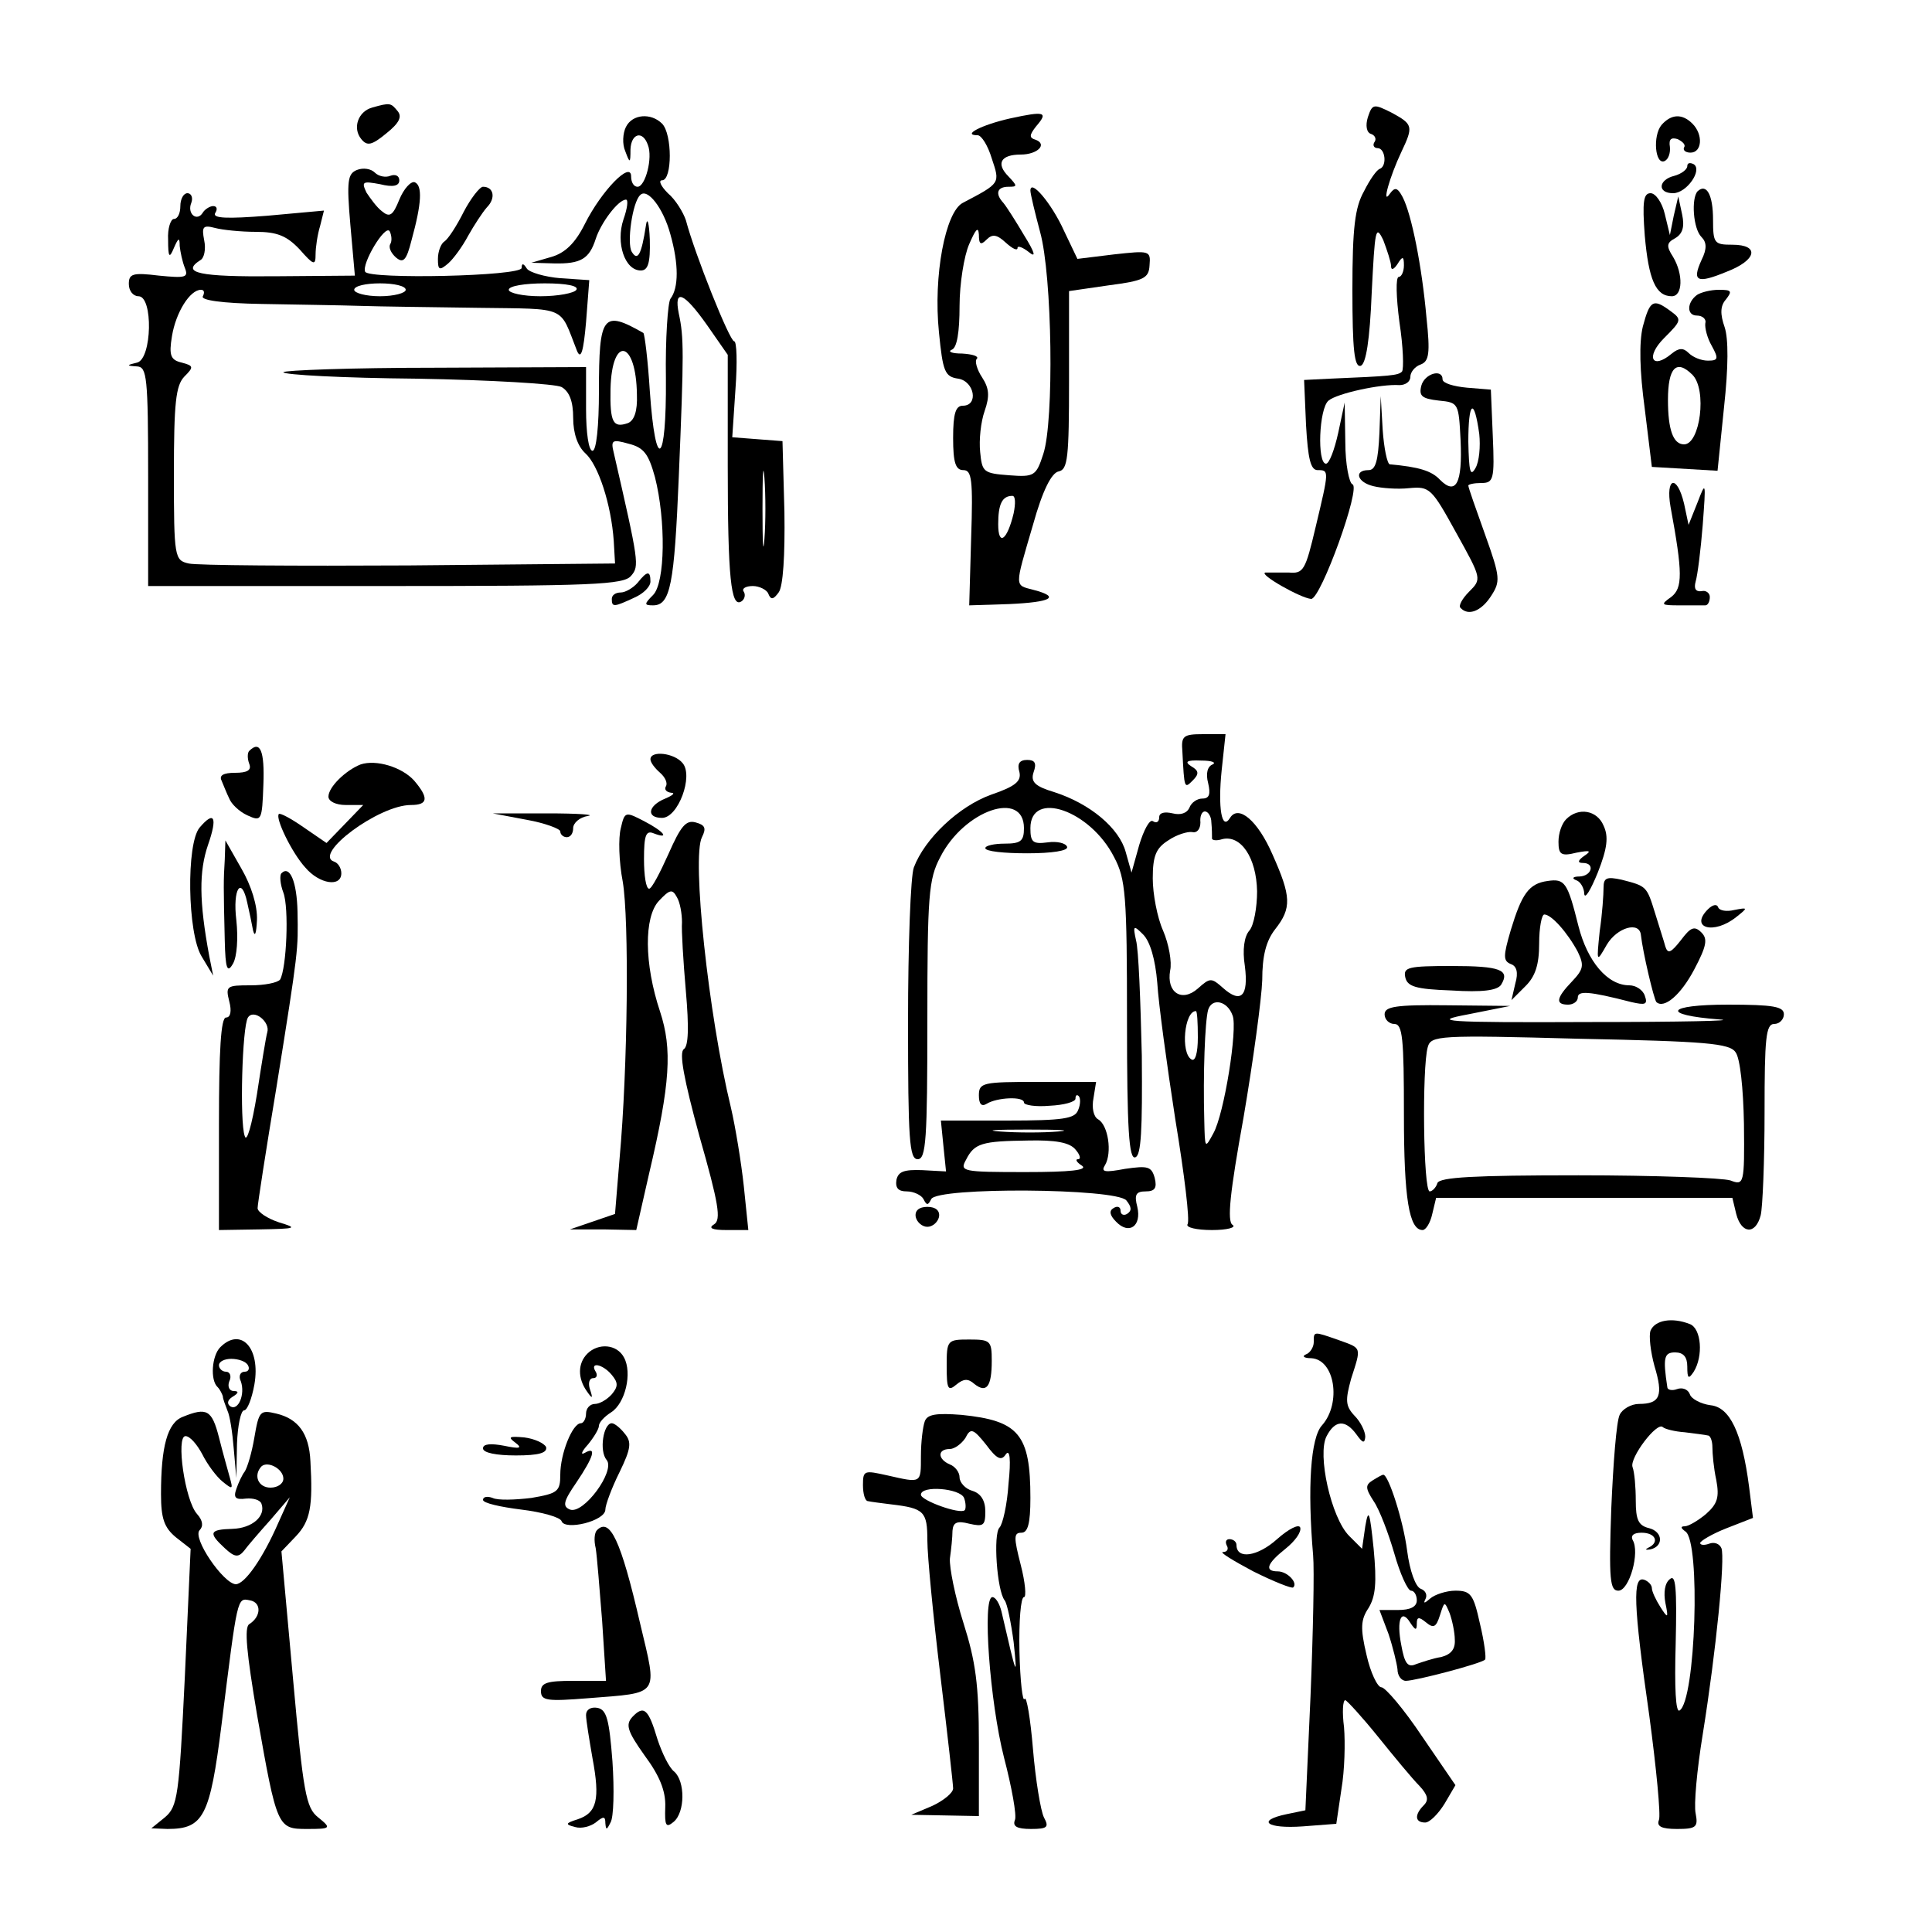 <?xml version="1.0" standalone="no"?>
<!DOCTYPE svg PUBLIC "-//W3C//DTD SVG 20010904//EN"
 "http://www.w3.org/TR/2001/REC-SVG-20010904/DTD/svg10.dtd">
<svg version="1.0" xmlns="http://www.w3.org/2000/svg"
 width="300pt" height="300pt" viewBox="0 0 300 300"
 preserveAspectRatio="xMidYMid meet">
<g transform="translate(0,300) scale(0.1,-0.1)"
fill="#000000" stroke="none">
<path d="M578 2833 c-22 -6 -31 -32 -17 -49 9 -11 16 -10 39 9 20 16 25 26 17
35 -10 12 -11 13 -39 5z"/>
<path d="M2124 2818 c-4 -13 -2 -24 5 -26 6 -2 9 -8 5 -13 -3 -5 0 -9 5 -9 12
0 15 -27 4 -32 -5 -1 -16 -17 -25 -35 -14 -25 -18 -56 -18 -153 0 -93 3 -121
13 -118 8 3 14 39 17 114 5 98 6 106 18 81 6 -16 12 -34 12 -40 0 -7 4 -6 10
3 8 13 10 12 10 -2 0 -10 -4 -18 -8 -18 -5 0 -4 -32 1 -70 6 -39 7 -73 4 -77
-6 -6 -17 -7 -112 -11 l-40 -2 3 -70 c3 -52 7 -70 18 -70 18 0 18 0 -3 -88
-16 -68 -19 -73 -42 -71 -15 0 -30 0 -36 0 -12 -2 55 -40 71 -41 15 0 78 174
64 178 -5 2 -11 31 -11 65 l-1 62 -10 -47 c-6 -27 -14 -48 -19 -48 -14 0 -11
86 4 98 13 11 81 26 110 24 9 0 17 5 17 13 0 7 7 16 16 19 13 5 15 17 9 73 -7
79 -23 160 -37 187 -8 15 -12 16 -20 5 -13 -19 0 27 18 65 19 40 18 43 -15 61
-28 14 -30 14 -37 -7z"/>
<path d="M1568 2816 c-44 -10 -75 -26 -50 -26 6 0 16 -16 22 -36 13 -39 14
-38 -45 -69 -27 -14 -46 -113 -37 -201 6 -61 9 -69 30 -72 25 -4 32 -42 7 -42
-11 0 -15 -12 -15 -50 0 -39 4 -50 16 -50 13 0 15 -15 12 -105 l-3 -105 62 2
c66 3 80 11 38 22 -30 8 -30 2 -1 101 15 54 29 81 40 83 14 3 16 21 16 142 l0
138 62 9 c54 7 62 11 63 31 2 23 0 23 -55 17 l-57 -7 -21 44 c-19 42 -52 81
-52 62 0 -5 7 -34 15 -64 19 -68 22 -294 5 -345 -11 -34 -14 -36 -53 -33 -40
3 -42 5 -45 36 -2 19 1 47 7 64 8 23 7 35 -4 52 -8 12 -12 26 -8 29 3 4 -7 7
-23 8 -16 0 -23 3 -16 6 8 3 12 27 12 68 0 34 7 78 15 96 10 23 14 28 15 15 0
-16 3 -17 12 -8 9 9 16 8 30 -5 10 -9 18 -13 18 -8 0 4 8 1 17 -6 12 -10 11
-3 -7 26 -13 22 -27 44 -32 50 -13 14 -10 25 8 25 14 0 14 1 0 16 -20 20 -12
34 19 34 26 0 42 16 23 23 -10 3 -10 7 1 21 19 22 14 24 -41 12z m6 -613 c-10
-42 -24 -52 -24 -17 0 31 6 44 22 44 5 0 5 -12 2 -27z"/>
<path d="M972 2803 c-5 -10 -6 -27 -1 -38 7 -19 8 -19 8 3 1 25 19 30 27 7 8
-20 -4 -65 -16 -65 -6 0 -10 7 -10 16 0 25 -46 -22 -72 -74 -15 -30 -31 -45
-52 -51 l-31 -9 35 -1 c42 -1 55 7 65 38 8 25 35 61 47 61 4 0 2 -14 -4 -31
-12 -36 2 -79 27 -79 11 0 15 11 14 48 -1 26 -4 36 -6 22 -7 -46 -13 -56 -22
-41 -8 13 1 77 13 88 11 12 36 -20 47 -61 13 -46 13 -83 0 -100 -4 -6 -8 -62
-7 -124 1 -134 -16 -148 -25 -19 -3 48 -8 88 -10 90 -63 36 -69 28 -69 -90 0
-55 -4 -93 -10 -93 -6 0 -10 28 -10 65 l0 65 -235 -1 c-129 0 -235 -4 -235 -7
0 -4 93 -9 207 -10 114 -2 216 -8 225 -13 12 -7 18 -22 18 -48 0 -24 7 -44 19
-55 20 -18 40 -79 44 -136 l2 -35 -320 -3 c-176 -1 -330 0 -342 3 -22 5 -23 9
-23 139 0 111 3 137 16 151 15 15 15 17 -4 22 -17 4 -20 11 -15 41 6 37 28 72
45 72 5 0 6 -4 3 -10 -4 -6 29 -11 92 -12 54 -1 123 -2 153 -3 30 -1 112 -2
183 -3 140 -2 125 4 153 -67 6 -14 10 -1 14 45 l5 65 -45 3 c-24 2 -48 9 -52
15 -5 8 -8 9 -8 1 0 -13 -237 -18 -243 -6 -6 12 31 74 38 63 3 -6 4 -15 1 -20
-3 -5 1 -14 9 -21 11 -9 16 -5 24 27 16 58 17 85 5 90 -6 2 -17 -10 -24 -27
-10 -25 -15 -28 -27 -18 -8 6 -18 20 -24 29 -8 17 -6 18 21 13 20 -5 30 -3 30
6 0 7 -6 10 -14 7 -7 -3 -18 -1 -24 5 -6 6 -18 8 -28 4 -14 -6 -16 -16 -10
-85 l7 -79 -125 -1 c-116 -1 -146 5 -115 25 6 3 9 17 6 31 -4 21 -2 24 17 19
11 -3 40 -6 63 -6 33 0 48 -6 68 -27 22 -25 25 -26 25 -8 0 11 3 31 7 44 l6
24 -88 -8 c-63 -5 -85 -4 -81 4 4 6 3 11 -3 11 -5 0 -13 -5 -16 -10 -9 -15
-25 -2 -18 15 3 8 0 15 -6 15 -6 0 -11 -9 -11 -20 0 -11 -4 -20 -10 -20 -5 0
-10 -15 -9 -32 0 -28 2 -30 9 -13 7 16 9 17 9 3 1 -9 4 -24 8 -34 6 -15 1 -16
-40 -12 -41 5 -47 3 -47 -13 0 -11 7 -19 15 -19 23 0 21 -97 -2 -103 -17 -4
-17 -5 0 -6 15 -1 17 -16 17 -171 l0 -170 369 0 c321 0 370 2 381 16 13 15 12
21 -27 191 -5 20 -2 21 23 14 24 -6 31 -16 41 -52 17 -67 16 -164 -3 -183 -14
-14 -14 -16 0 -16 27 0 33 32 40 200 8 193 8 216 0 253 -8 40 8 33 44 -18 l32
-46 0 -172 c0 -174 5 -221 21 -211 5 3 7 10 4 15 -4 5 3 9 14 9 10 0 22 -6 24
-12 4 -10 8 -9 16 2 7 9 10 58 9 125 l-3 110 -39 3 -39 3 5 75 c3 41 2 74 -2
74 -7 0 -61 135 -75 188 -4 12 -16 32 -28 42 -11 11 -15 20 -9 20 16 0 16 72
0 88 -17 17 -46 15 -56 -5z m-342 -253 c0 -5 -18 -10 -40 -10 -22 0 -40 5 -40
10 0 6 18 10 40 10 22 0 40 -4 40 -10z m265 0 c-3 -5 -28 -10 -56 -10 -27 0
-49 5 -49 10 0 6 25 10 56 10 34 0 53 -4 49 -10z m94 -163 c1 -25 -4 -40 -14
-44 -23 -8 -28 1 -27 53 2 84 40 76 41 -9z m198 -224 c-2 -27 -3 -5 -3 47 0
52 1 74 3 48 2 -27 2 -69 0 -95z"/>
<path d="M2580 2806 c-14 -17 -10 -63 5 -56 6 3 9 13 8 22 -2 12 2 15 12 12 8
-4 13 -9 10 -13 -2 -4 2 -8 10 -8 18 0 20 28 3 45 -16 16 -33 15 -48 -2z"/>
<path d="M2620 2742 c0 -5 -9 -12 -20 -15 -25 -6 -27 -27 -2 -27 21 0 46 36
32 45 -6 3 -10 2 -10 -3z"/>
<path d="M720 2671 c-11 -22 -24 -42 -30 -46 -5 -3 -10 -15 -10 -27 0 -17 2
-19 16 -7 8 7 22 26 31 43 9 16 22 36 29 44 14 14 11 32 -6 32 -5 0 -19 -18
-30 -39z"/>
<path d="M2636 2703 c-10 -11 -7 -58 6 -71 8 -8 9 -18 0 -36 -15 -33 -7 -37
39 -18 47 18 52 42 9 42 -28 0 -30 2 -30 39 0 38 -10 57 -24 44z"/>
<path d="M2554 2634 c6 -68 17 -94 42 -94 17 0 18 34 2 61 -11 17 -10 22 3 29
12 7 15 18 11 37 l-6 28 -7 -30 -6 -30 -8 33 c-4 17 -14 32 -22 32 -11 0 -13
-13 -9 -66z"/>
<path d="M2635 2542 c-16 -12 -16 -32 0 -32 9 0 15 -6 13 -12 -1 -7 3 -23 10
-35 11 -20 10 -23 -6 -23 -10 0 -23 5 -30 12 -8 8 -15 8 -26 -1 -31 -26 -41
-5 -12 24 27 27 28 29 10 42 -27 20 -32 17 -43 -24 -6 -25 -5 -69 3 -128 l11
-90 51 -3 51 -3 10 98 c7 64 7 107 1 125 -7 20 -7 33 2 43 10 13 9 15 -11 15
-13 0 -28 -4 -34 -8z m-7 -124 c23 -23 12 -108 -13 -108 -17 0 -25 23 -25 69
0 50 13 64 38 39z"/>
<path d="M2207 2401 c-4 -16 1 -20 27 -23 31 -3 31 -4 34 -62 3 -66 -7 -86
-32 -61 -13 14 -33 20 -78 24 -4 1 -9 25 -11 54 l-3 52 -2 -57 c-2 -44 -6 -58
-17 -58 -23 0 -18 -19 8 -25 12 -3 37 -5 55 -3 32 3 35 0 73 -69 40 -72 40
-72 20 -92 -10 -10 -17 -22 -13 -25 12 -13 32 -5 47 18 15 23 15 29 -9 96 -14
39 -26 73 -26 76 0 2 9 4 20 4 19 0 21 5 18 73 l-3 72 -37 3 c-21 2 -38 7 -38
13 0 17 -28 9 -33 -10z m90 -75 c2 -19 0 -43 -6 -53 -8 -14 -10 -5 -11 41 0
63 9 70 17 12z"/>
<path d="M2594 2213 c19 -103 19 -126 1 -140 -17 -12 -16 -13 13 -13 18 0 35
0 40 0 4 0 7 6 7 13 0 6 -6 11 -13 9 -9 -1 -12 4 -9 15 3 10 8 50 11 88 5 67
5 69 -8 35 l-14 -35 -7 33 c-11 46 -29 41 -21 -5z"/>
<path d="M990 2095 c-7 -8 -19 -15 -26 -15 -8 0 -14 -4 -14 -10 0 -13 3 -13
35 2 14 6 25 17 25 25 0 17 -5 17 -20 -2z"/>
<path d="M1836 1833 c3 -58 3 -58 16 -45 10 10 10 15 -2 22 -11 7 -8 10 15 9
17 0 24 -3 18 -6 -8 -3 -11 -14 -7 -29 4 -17 2 -24 -9 -24 -8 0 -17 -6 -20
-14 -4 -9 -14 -12 -26 -9 -13 3 -21 1 -21 -6 0 -7 -4 -10 -10 -6 -5 3 -14 -14
-21 -37 l-12 -43 -9 32 c-10 37 -55 75 -111 93 -30 9 -37 16 -32 31 5 14 2 19
-10 19 -12 0 -16 -6 -12 -19 3 -14 -6 -22 -44 -35 -50 -18 -103 -68 -120 -113
-5 -13 -9 -121 -9 -239 0 -184 2 -214 15 -214 13 0 15 31 15 215 0 195 2 220
20 254 37 73 130 105 130 45 0 -20 -5 -24 -30 -24 -16 0 -30 -3 -30 -7 0 -5
29 -8 65 -8 39 0 64 4 62 10 -2 6 -16 9 -30 7 -23 -3 -27 0 -27 22 0 60 93 28
130 -45 18 -34 20 -59 20 -254 0 -169 3 -216 13 -212 9 3 11 42 10 158 -2 85
-5 165 -9 179 -5 23 -4 24 11 9 11 -11 19 -39 22 -75 2 -33 15 -128 28 -212
14 -85 23 -158 19 -163 -3 -5 14 -9 38 -9 24 0 38 4 32 8 -9 5 -4 51 17 167
15 88 28 184 29 213 0 38 6 61 20 79 26 33 25 51 -4 116 -23 53 -53 78 -66 57
-13 -21 -19 16 -13 74 l6 56 -35 0 c-31 0 -34 -3 -32 -27z m45 -110 c1 -10 1
-21 1 -24 -1 -4 7 -5 16 -2 29 7 53 -29 54 -81 0 -25 -5 -53 -12 -61 -8 -9
-11 -30 -7 -55 6 -47 -6 -59 -34 -34 -18 16 -20 16 -39 -1 -25 -22 -49 -6 -43
28 3 13 -2 41 -11 62 -9 20 -16 57 -16 81 0 35 5 47 24 59 13 9 30 14 37 13 8
-2 13 5 13 15 -1 9 2 17 7 17 5 0 10 -8 10 -17z m33 -300 c8 -20 -13 -153 -30
-183 -13 -24 -13 -24 -14 20 -2 72 1 154 6 172 6 19 30 14 38 -9z m-54 -34 c0
-24 -4 -38 -10 -34 -17 10 -11 75 7 75 2 0 3 -18 3 -41z"/>
<path d="M387 1834 c-3 -3 -3 -12 0 -20 4 -10 -3 -14 -22 -14 -18 0 -25 -4
-21 -12 3 -7 8 -20 12 -28 3 -8 15 -20 28 -26 22 -10 23 -9 25 48 2 52 -5 69
-22 52z"/>
<path d="M1010 1821 c0 -5 7 -14 15 -21 8 -7 12 -16 9 -21 -3 -5 1 -9 8 -10 7
0 3 -4 -9 -9 -27 -11 -30 -30 -5 -30 25 0 49 65 32 85 -13 16 -50 20 -50 6z"/>
<path d="M560 1813 c-23 -9 -50 -35 -50 -50 0 -7 11 -13 27 -13 l27 0 -28 -29
-29 -30 -35 24 c-20 14 -37 23 -39 21 -6 -6 20 -60 41 -83 22 -26 56 -31 56
-9 0 8 -5 16 -11 18 -34 11 69 88 119 88 27 0 28 11 5 38 -19 21 -59 33 -83
25z"/>
<path d="M818 1727 c28 -5 52 -14 52 -18 0 -5 5 -9 10 -9 6 0 10 6 10 14 0 8
10 17 23 19 12 2 -16 4 -63 4 l-85 0 53 -10z"/>
<path d="M964 1714 c-4 -15 -3 -52 3 -83 10 -59 8 -288 -5 -431 l-7 -85 -35
-12 -35 -12 52 0 51 -1 20 88 c33 140 36 193 17 251 -25 75 -25 147 -2 172 17
18 21 19 28 6 5 -8 8 -26 8 -39 -1 -12 2 -61 6 -107 5 -57 4 -85 -3 -90 -8 -5
0 -47 24 -135 30 -105 34 -130 23 -137 -10 -6 -3 -9 19 -9 l34 0 -7 68 c-4 37
-13 92 -20 122 -35 144 -61 389 -45 420 7 14 5 19 -10 23 -15 4 -23 -6 -42
-49 -13 -29 -26 -54 -30 -54 -5 0 -8 21 -8 46 0 37 3 45 15 40 26 -10 16 3
-15 19 -29 15 -30 15 -36 -11z"/>
<path d="M2432 1728 c-7 -7 -12 -22 -12 -35 0 -20 4 -23 28 -17 21 4 24 3 12
-5 -10 -7 -11 -11 -2 -11 19 0 14 -20 -5 -21 -11 0 -13 -3 -5 -6 6 -2 12 -12
12 -21 1 -9 10 6 21 33 15 38 17 56 9 73 -10 24 -39 29 -58 10z"/>
<path d="M310 1715 c-21 -25 -19 -164 3 -200 l18 -30 -6 30 c-16 86 -16 132
-2 173 15 43 10 54 -13 27z"/>
<path d="M349 1665 c-2 -32 -2 -42 0 -125 1 -45 4 -52 13 -36 6 11 8 39 5 67
-6 49 8 70 17 27 3 -13 7 -32 9 -43 3 -11 5 -4 6 16 1 23 -9 54 -24 80 l-25
44 -1 -30z"/>
<path d="M437 1644 c-3 -3 -2 -17 3 -30 9 -24 5 -117 -5 -135 -4 -5 -24 -9
-46 -9 -37 0 -39 -1 -33 -25 4 -15 2 -25 -5 -25 -8 0 -11 -51 -11 -165 l0
-165 63 1 c58 1 60 2 30 11 -18 6 -33 16 -33 22 0 6 13 90 29 186 35 218 34
215 33 274 -1 47 -12 73 -25 60z m-22 -247 c-2 -7 -9 -50 -16 -96 -8 -49 -16
-76 -19 -65 -8 22 -4 170 5 184 9 14 35 -7 30 -23z"/>
<path d="M2403 1632 c-29 -4 -40 -20 -57 -76 -12 -41 -12 -48 0 -53 9 -3 12
-13 7 -30 l-6 -26 22 22 c15 15 21 33 21 66 0 25 4 45 8 45 11 0 36 -28 52
-58 10 -21 9 -27 -9 -46 -25 -26 -26 -36 -6 -36 8 0 15 5 15 11 0 11 17 10 83
-7 22 -5 26 -4 21 10 -3 9 -14 16 -24 16 -34 0 -65 37 -79 92 -17 68 -21 74
-48 70z"/>
<path d="M2490 1622 c0 -11 -2 -41 -6 -68 -5 -49 -5 -49 11 -21 16 27 51 37
53 15 3 -27 20 -99 24 -104 12 -11 38 11 59 51 19 36 21 47 11 57 -11 11 -17
8 -32 -12 -15 -19 -20 -22 -24 -10 -2 8 -10 32 -16 52 -13 42 -13 42 -52 52
-23 5 -28 3 -28 -12z"/>
<path d="M2652 1588 c-29 -29 9 -40 44 -12 19 15 18 15 -3 11 -12 -3 -23 -1
-25 4 -2 6 -9 4 -16 -3z"/>
<path d="M2182 1483 c3 -15 16 -19 72 -21 48 -3 71 0 77 9 14 23 -1 29 -77 29
-67 0 -75 -2 -72 -17z"/>
<path d="M2150 1425 c0 -8 7 -15 15 -15 13 0 15 -22 15 -141 0 -130 8 -179 29
-179 5 0 12 11 15 25 l6 25 230 0 230 0 6 -25 c8 -31 30 -33 38 -2 3 12 6 84
6 160 0 115 2 137 15 137 8 0 15 7 15 15 0 12 -16 15 -87 15 -96 0 -105 -16
-13 -23 30 -2 -60 -4 -200 -4 -231 -1 -249 1 -190 12 l65 13 -97 1 c-81 1 -98
-2 -98 -14z m545 -59 c7 -9 12 -56 13 -111 1 -94 0 -96 -21 -88 -12 4 -118 8
-236 8 -163 0 -215 -3 -219 -12 -2 -7 -8 -13 -12 -13 -10 0 -12 193 -3 224 5
18 16 19 236 13 195 -4 233 -7 242 -21z"/>
<path d="M1520 1299 c0 -13 4 -18 12 -13 16 10 58 12 58 2 0 -4 18 -7 40 -5
22 1 40 6 40 11 0 5 2 7 5 4 3 -3 3 -13 -1 -22 -5 -13 -23 -16 -110 -16 l-103
0 4 -40 4 -39 -37 2 c-28 1 -37 -2 -40 -15 -2 -13 3 -18 16 -18 11 0 23 -6 26
-12 5 -10 7 -10 12 0 9 19 287 17 303 -2 8 -10 9 -16 1 -21 -5 -3 -10 -1 -10
5 0 6 -5 8 -11 4 -7 -4 -6 -11 4 -21 20 -21 40 -7 33 23 -5 19 -2 24 13 24 14
0 18 5 14 21 -5 18 -11 19 -46 14 -32 -6 -38 -5 -31 6 11 19 5 62 -11 71 -7 4
-10 18 -7 33 l4 25 -91 0 c-85 0 -91 -1 -91 -21z m123 -56 c-23 -2 -64 -2 -90
0 -26 2 -7 3 42 3 50 0 71 -1 48 -3z m27 -28 c7 -8 9 -15 4 -15 -5 0 -2 -5 6
-10 10 -7 -18 -10 -88 -10 -98 0 -102 1 -92 19 13 26 25 29 96 30 43 1 65 -3
74 -14z"/>
<path d="M1422 1110 c2 -8 10 -15 18 -15 8 0 16 7 18 15 2 10 -5 16 -18 16
-13 0 -20 -6 -18 -16z"/>
<path d="M2563 934 c-3 -8 0 -33 6 -55 14 -46 9 -59 -24 -59 -12 0 -26 -8 -30
-17 -5 -10 -10 -75 -13 -145 -4 -112 -2 -128 11 -128 17 0 34 60 22 79 -3 7 2
11 14 11 22 0 28 -15 11 -23 -6 -3 -5 -4 2 -3 21 4 21 27 -1 33 -17 4 -21 13
-21 43 0 21 -2 44 -5 52 -5 14 38 71 47 62 3 -3 19 -7 34 -8 16 -2 32 -4 36
-5 4 0 7 -9 7 -18 0 -10 2 -33 6 -51 5 -27 2 -37 -16 -53 -12 -10 -27 -19 -33
-19 -7 0 -6 -3 1 -8 24 -15 16 -263 -9 -278 -6 -4 -8 35 -6 104 2 87 0 108 -9
100 -8 -6 -10 -21 -7 -37 5 -24 4 -25 -8 -6 -7 11 -13 24 -13 29 0 5 -6 11
-12 13 -18 6 -17 -37 8 -211 11 -82 18 -155 15 -162 -4 -10 4 -14 28 -14 30 0
33 3 29 24 -3 13 2 68 11 123 21 131 35 274 29 289 -3 7 -11 10 -19 7 -8 -3
-14 -2 -14 1 0 3 18 14 41 23 l41 16 -6 48 c-11 85 -30 124 -60 127 -15 2 -30
10 -32 17 -3 8 -12 11 -20 8 -8 -3 -15 -1 -15 3 -7 46 -5 54 12 54 13 0 19 -7
19 -22 0 -19 2 -20 10 -8 15 24 12 67 -6 74 -28 11 -54 6 -61 -10z"/>
<path d="M2040 916 c0 -8 -6 -17 -12 -19 -7 -3 -3 -6 8 -6 37 -2 47 -70 17
-104 -18 -19 -23 -97 -14 -202 2 -22 0 -120 -4 -218 l-8 -178 -29 -6 c-48 -10
-31 -23 25 -19 l52 4 8 54 c5 29 6 72 4 96 -3 23 -2 42 2 42 3 -1 26 -26 51
-57 25 -31 53 -65 64 -76 13 -14 15 -22 7 -30 -15 -15 -14 -27 2 -27 7 0 20
13 30 29 l17 29 -52 76 c-28 42 -57 76 -63 76 -6 0 -17 23 -23 50 -10 42 -9
55 3 73 11 18 13 39 8 92 -6 58 -8 64 -13 35 l-5 -35 -20 20 c-28 28 -50 127
-35 155 13 25 29 26 46 3 10 -14 13 -15 14 -4 0 8 -7 23 -17 33 -14 15 -14 24
-5 57 16 50 17 47 -19 60 -40 14 -39 14 -39 -3z"/>
<path d="M342 908 c-13 -13 -16 -51 -4 -62 4 -4 7 -11 8 -14 0 -4 4 -14 7 -22
4 -8 8 -35 10 -60 l4 -45 1 53 c1 28 6 52 11 52 5 0 12 18 16 40 10 57 -21 90
-53 58z m43 -28 c3 -5 1 -10 -5 -10 -7 0 -10 -7 -6 -15 7 -20 -4 -46 -16 -39
-6 4 -5 10 3 15 10 6 10 9 2 9 -7 0 -10 7 -7 15 4 8 1 15 -5 15 -6 0 -11 5
-11 10 0 6 9 10 19 10 11 0 23 -4 26 -10z"/>
<path d="M1470 879 c0 -36 2 -40 15 -29 11 9 18 10 28 1 19 -15 27 -4 27 36 0
31 -2 33 -35 33 -34 0 -35 -1 -35 -41z"/>
<path d="M912 898 c-15 -15 -15 -38 -1 -58 9 -13 10 -12 5 3 -3 9 -1 17 5 17
6 0 7 5 4 10 -10 16 11 12 25 -5 10 -12 10 -18 0 -30 -7 -8 -19 -15 -26 -15
-8 0 -14 -7 -14 -15 0 -8 -4 -15 -8 -15 -13 0 -32 -47 -32 -80 0 -26 -4 -29
-45 -36 -25 -3 -52 -4 -60 0 -8 3 -15 2 -15 -3 0 -5 27 -11 59 -15 33 -4 61
-12 63 -18 5 -15 68 0 68 18 0 7 10 34 22 58 18 37 19 47 8 60 -7 9 -16 16
-20 16 -13 0 -20 -43 -8 -57 14 -17 -36 -85 -57 -77 -12 5 -10 13 10 42 27 40
32 57 13 46 -7 -4 -5 2 5 13 9 11 17 24 17 29 0 5 8 14 19 21 22 14 33 61 20
85 -11 21 -40 23 -57 6z"/>
<path d="M284 800 c-24 -9 -34 -46 -34 -120 0 -38 5 -52 23 -67 l23 -18 -9
-199 c-9 -185 -11 -201 -31 -218 l-21 -17 25 -1 c56 0 66 19 84 162 25 200 24
197 44 193 18 -3 18 -25 -1 -37 -8 -5 -4 -45 12 -140 31 -177 32 -178 78 -178
37 0 38 1 17 18 -19 15 -23 38 -39 215 l-18 198 22 23 c23 24 27 47 23 117 -2
43 -19 66 -53 74 -25 6 -27 4 -34 -37 -4 -24 -11 -47 -15 -53 -4 -5 -10 -18
-13 -27 -5 -14 -1 -17 15 -15 11 1 22 -2 24 -8 7 -19 -14 -38 -45 -39 -36 -1
-38 -6 -12 -30 15 -14 21 -15 30 -4 5 7 24 29 41 48 l30 35 -18 -40 c-24 -55
-52 -95 -66 -95 -19 1 -68 72 -56 84 6 6 5 15 -4 25 -19 21 -33 121 -18 121 7
0 18 -13 26 -28 8 -16 22 -35 32 -43 15 -12 16 -12 11 6 -3 11 -11 39 -17 63
-11 43 -19 47 -56 32z m156 -96 c0 -8 -9 -14 -20 -14 -19 0 -27 19 -14 33 10
9 34 -4 34 -19z"/>
<path d="M1436 793 c-3 -8 -6 -32 -6 -54 0 -43 1 -42 -52 -30 -36 8 -38 8 -38
-15 0 -13 3 -25 8 -25 4 -1 20 -3 36 -5 51 -6 56 -11 56 -56 0 -24 9 -117 20
-208 11 -91 20 -171 20 -177 0 -7 -15 -19 -32 -27 l-33 -14 53 -1 52 -1 0 113
c0 91 -5 127 -24 187 -13 41 -22 86 -21 100 2 14 4 33 4 43 1 13 7 16 26 11
22 -5 25 -3 25 19 0 17 -7 28 -20 32 -11 3 -20 13 -20 21 0 8 -7 17 -15 20
-19 8 -20 24 0 24 7 0 18 8 24 17 8 16 12 15 32 -10 17 -23 24 -26 31 -15 6 8
8 -8 4 -46 -2 -32 -9 -63 -14 -68 -10 -10 -4 -98 8 -113 4 -5 10 -35 14 -65 6
-58 5 -56 -19 48 -3 12 -9 22 -14 22 -16 0 -4 -163 18 -249 12 -46 20 -90 17
-97 -4 -10 3 -14 25 -14 26 0 28 3 20 18 -5 10 -13 58 -17 106 -4 48 -10 83
-13 78 -3 -6 -7 28 -8 74 -1 46 2 84 7 84 4 0 2 23 -5 50 -11 43 -11 50 1 50
10 0 14 14 14 54 0 99 -18 120 -107 129 -39 3 -53 1 -57 -10z m61 -119 c3 -8
3 -17 1 -19 -7 -7 -68 15 -68 24 0 15 61 10 67 -5z"/>
<path d="M800 760 c12 -9 7 -10 -17 -5 -21 4 -33 3 -33 -4 0 -7 21 -11 51 -11
36 0 49 4 47 13 -3 6 -18 13 -34 15 -23 2 -26 1 -14 -8z"/>
<path d="M2131 701 c-11 -7 -11 -12 2 -32 9 -13 23 -50 32 -81 9 -32 21 -58
26 -58 5 0 9 -7 9 -15 0 -10 -10 -15 -29 -15 l-29 0 14 -37 c7 -21 13 -46 14
-55 0 -10 6 -18 13 -18 15 0 118 27 123 33 2 2 -1 27 -8 56 -10 45 -14 51 -38
51 -14 0 -32 -6 -39 -12 -9 -8 -11 -8 -8 -2 4 7 1 14 -7 17 -8 3 -17 28 -21
59 -6 47 -29 118 -37 118 -2 0 -9 -4 -17 -9z m128 -247 c1 -15 -6 -23 -21 -27
-13 -2 -30 -8 -39 -11 -13 -6 -18 1 -23 29 -8 40 0 58 14 35 8 -12 10 -12 10
-1 0 10 3 11 14 2 12 -10 16 -8 22 11 7 22 7 22 15 3 4 -11 8 -30 8 -41z"/>
<path d="M1983 610 c-30 -27 -63 -32 -63 -9 0 5 -5 9 -11 9 -5 0 -7 -4 -4 -10
3 -5 1 -10 -6 -10 -6 0 15 -13 47 -30 32 -16 60 -27 62 -25 8 7 -9 25 -24 25
-21 0 -17 12 12 35 15 12 25 26 23 33 -2 6 -18 -2 -36 -18z"/>
<path d="M927 624 c-4 -4 -5 -16 -2 -28 2 -12 6 -63 10 -113 l6 -93 -51 0
c-40 0 -50 -3 -50 -16 0 -15 10 -16 73 -11 113 9 108 2 81 116 -30 130 -47
165 -67 145z"/>
<path d="M910 337 c0 -8 5 -38 10 -67 12 -64 7 -85 -23 -95 -19 -6 -20 -8 -4
-12 10 -3 24 1 32 7 12 10 15 10 15 -1 1 -11 2 -11 8 1 5 8 6 51 3 95 -5 65
-9 80 -23 83 -11 2 -18 -3 -18 -11z"/>
<path d="M982 334 c-11 -12 -8 -22 19 -60 23 -31 33 -55 32 -80 -1 -29 1 -33
13 -23 18 15 18 63 1 78 -8 6 -19 29 -26 50 -14 47 -21 54 -39 35z"/>
</g>
</svg>
